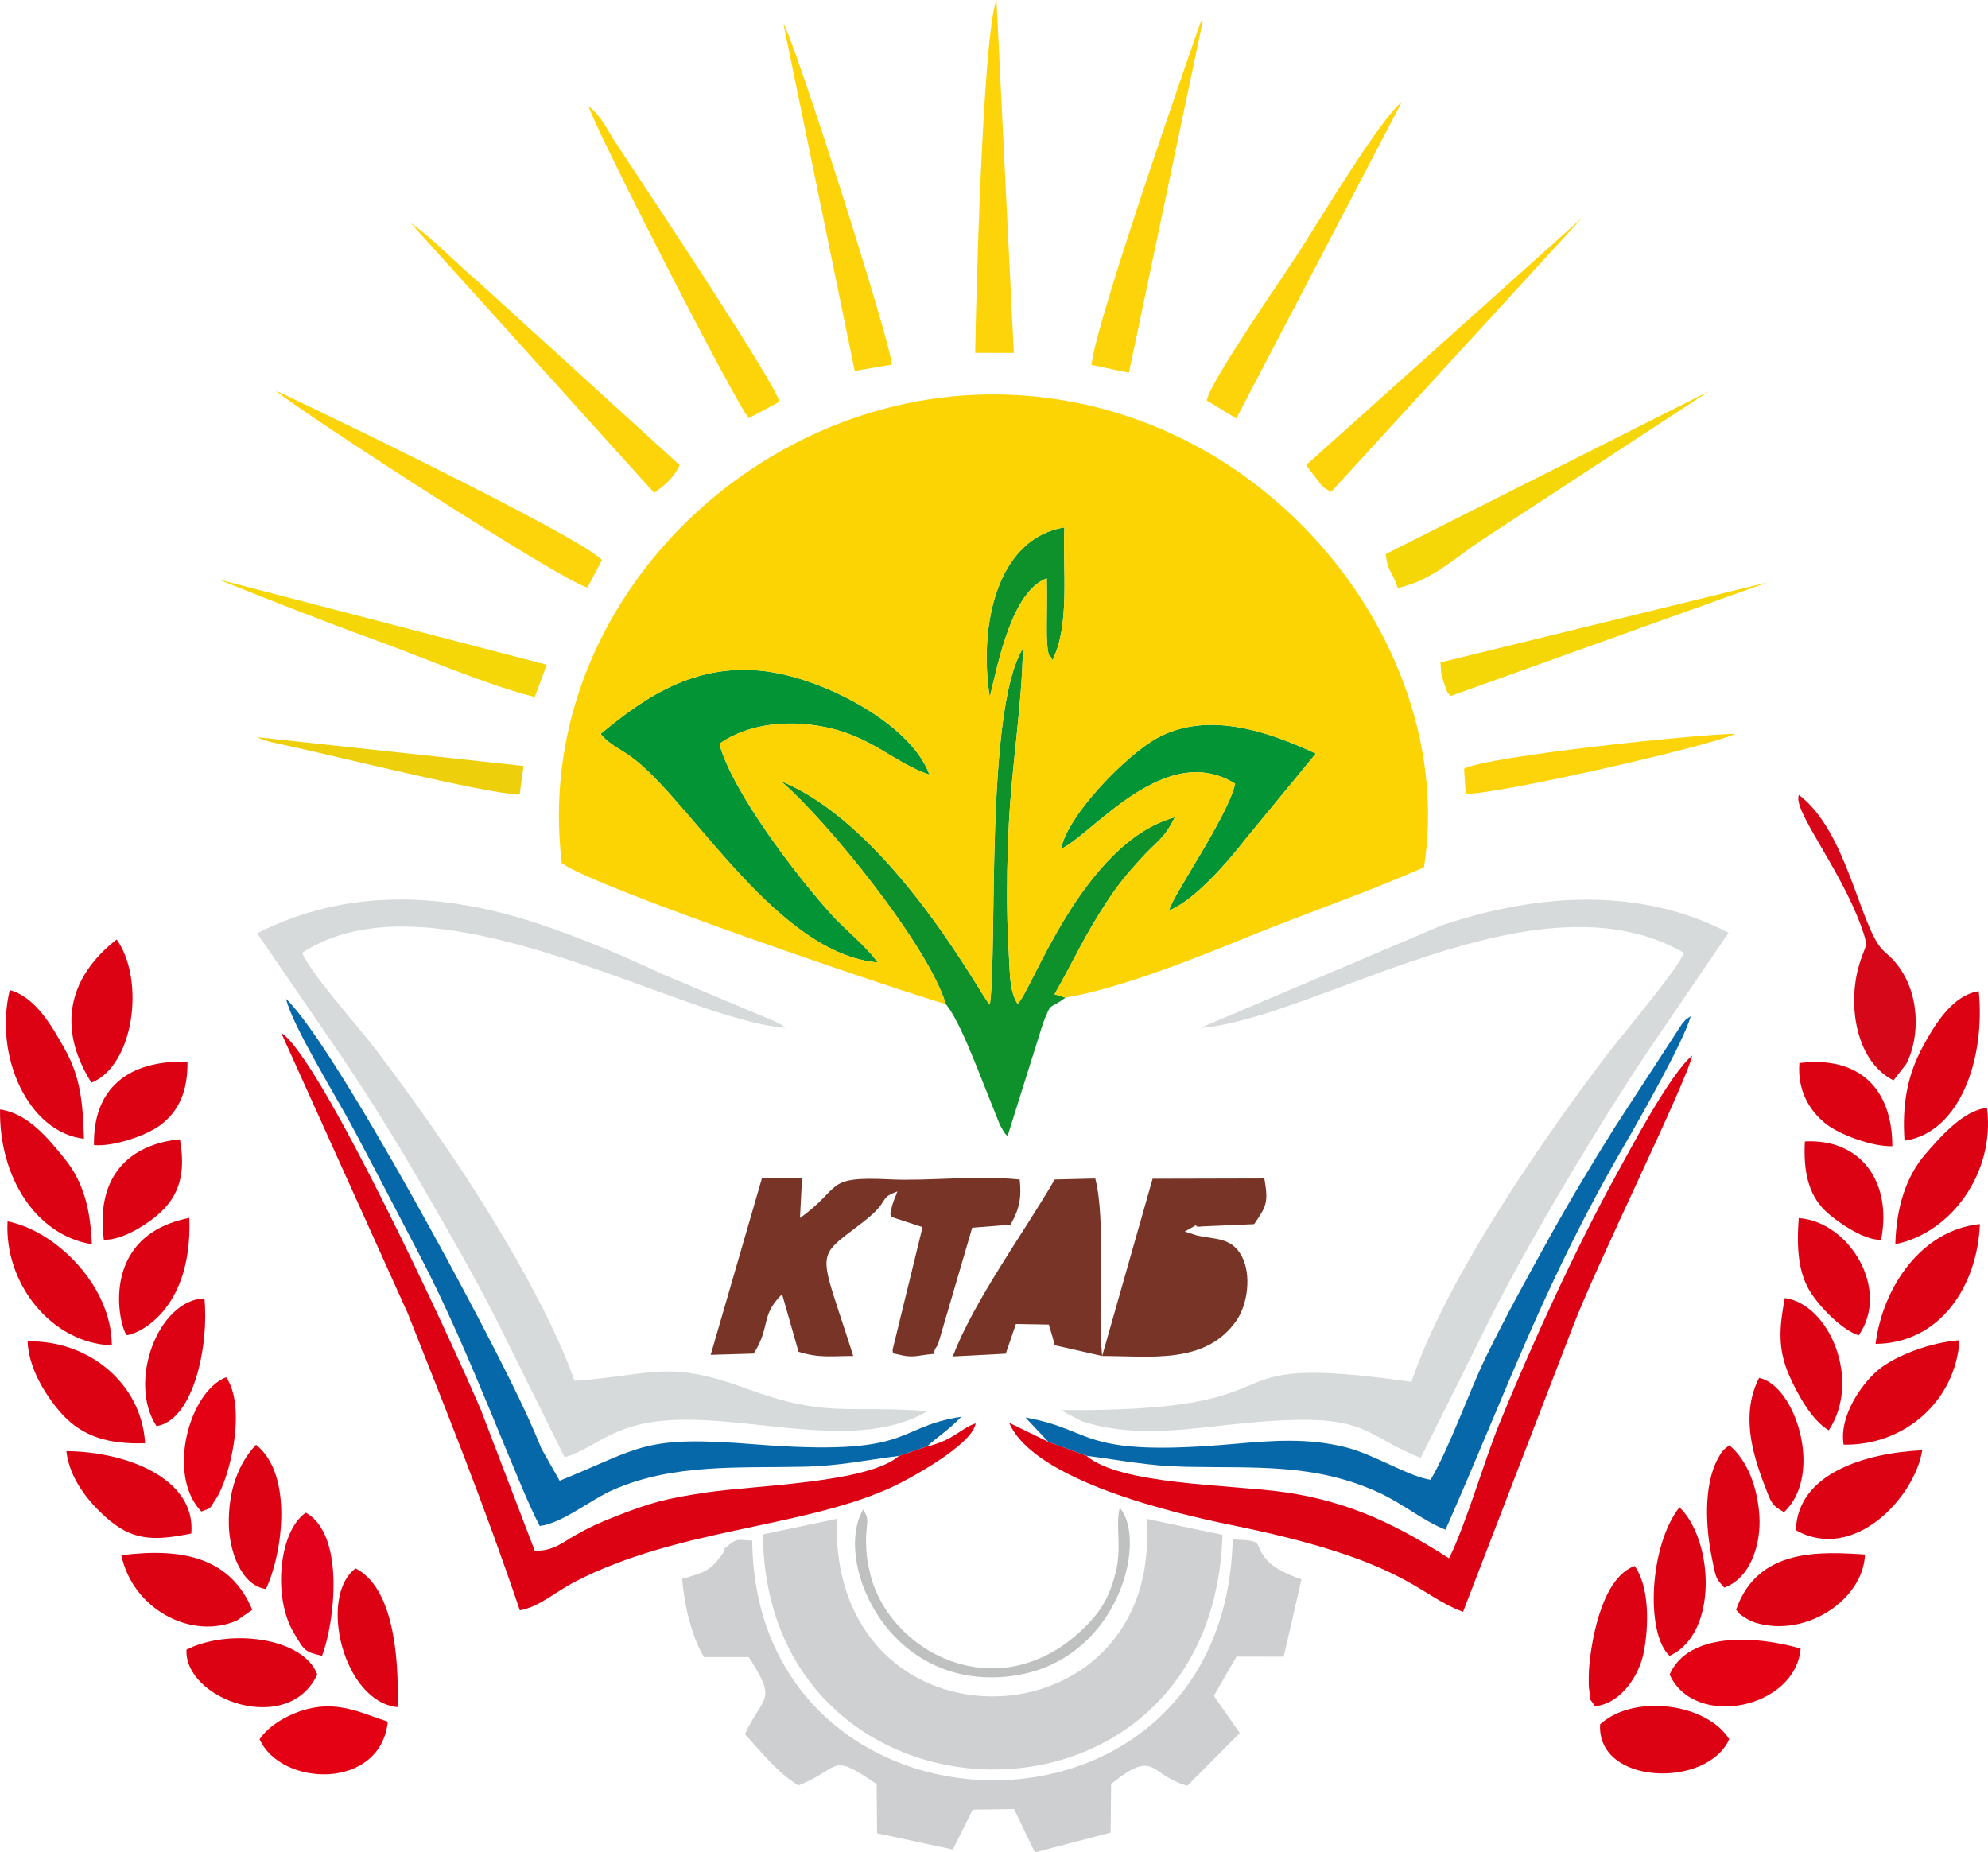 <?xml version="1.0" encoding="UTF-8"?> <svg xmlns="http://www.w3.org/2000/svg" xmlns:xlink="http://www.w3.org/1999/xlink" xml:space="preserve" width="33.819mm" height="31.512mm" version="1.1" style="shape-rendering:geometricPrecision; text-rendering:geometricPrecision; image-rendering:optimizeQuality; fill-rule:evenodd; clip-rule:evenodd" viewBox="0 0 43749 40765"> <defs> <style type="text/css"> .fil5 {fill:#029435} .fil3 {fill:#0668A9} .fil4 {fill:#0E902B} .fil6 {fill:#783426} .fil14 {fill:#BFC1C1} .fil11 {fill:#CECFD1} .fil10 {fill:#CFD0D2} .fil12 {fill:#D50719} .fil8 {fill:#D6DADB} .fil7 {fill:#DC0214} .fil0 {fill:#E40114} .fil13 {fill:#E4011B} .fil15 {fill:#EECF0C} .fil1 {fill:#F5D606} .fil9 {fill:#FCD403} .fil2 {fill:#FDD40A} </style> </defs> <g id="Слой_x0020_1">  <g id="_2624178657616"> <g> <path class="fil0" d="M36743 36851c545,1209 2770,752 2883,-571 -1009,-292 -2474,-363 -2883,571z"></path> <path class="fil0" d="M5713 38275c479,1059 2665,1120 2821,-387 -507,-163 -979,-408 -1584,-315 -461,70 -1003,348 -1237,702z"></path> <path class="fil0" d="M4430 33264c246,-93 164,-44 317,-269 305,-448 691,-2013 230,-2687 -807,312 -1323,2142 -547,2956z"></path> </g> <g> <path class="fil1" d="M30494 12194c48,412 143,351 265,747 752,-166 1266,-669 1834,-1046l5020 -3287 -7119 3586z"></path> <path class="fil1" d="M11768 15338l263 -709 -7228 -1878c1102,442 2287,911 3454,1334 1028,373 2519,1012 3511,1253z"></path> <path class="fil1" d="M31700 14578c25,259 -11,169 66,417 98,314 92,222 155,323l6978 -2502 -7199 1762z"></path> </g> <g> <path class="fil2" d="M12928 12931l319 -607c-469,-525 -7015,-3666 -7175,-3723 489,428 6285,4185 6856,4330z"></path> <path class="fil2" d="M16478 9202l674 -361c-116,-454 -2910,-4655 -3582,-5667 -236,-357 -312,-592 -617,-838 120,460 3234,6542 3525,6866z"></path> <path class="fil2" d="M24021 8031l823 171 1625 -7736c-34,19 -57,28 -64,68 -1,11 -2306,6558 -2384,7497z"></path> <path class="fil2" d="M21461 7765l850 2 -382 -7767c-314,805 -462,7073 -468,7765z"></path> <path class="fil2" d="M18809 8162l817 -138c-12,-463 -2135,-7118 -2386,-7506l1569 7644z"></path> <path class="fil2" d="M26555 8812l652 398 3643 -6970c-493,414 -1721,2452 -2193,3196 -401,633 -1986,2890 -2102,3376z"></path> <path class="fil2" d="M14397 10847c230,-172 413,-307 561,-611l-4423 -4025c-471,-394 -1015,-970 -1500,-1305l5362 5941z"></path> <path class="fil2" d="M28742 10236l338 441c152,129 35,42 213,148l5527 -6035 -6078 5446z"></path> <path class="fil2" d="M32219 16917l37 554c722,10 5442,-1067 5931,-1322 -810,5 -5452,491 -5968,768z"></path> </g> <g> <path class="fil3" d="M19784 32040l612 -206c274,-242 493,-376 759,-655 -1514,231 -1002,889 -4570,604 -2434,-195 -2454,65 -4269,804l-397 -700c-112,-273 -172,-412 -299,-694 -832,-1840 -4244,-8175 -5324,-9211 121,562 1128,2195 1482,2861 511,959 965,1841 1468,2801 1106,2107 2149,5041 2632,5938 500,-59 1116,-580 1629,-802 1326,-574 2751,-471 4176,-502 803,-18 1346,-144 2101,-238z"></path> <path class="fil3" d="M23071 31731l837 306c805,103 1342,225 2208,243 1495,30 2811,-82 4225,566 524,240 1000,637 1470,818 1355,-3066 2169,-5431 3967,-8515 299,-513 1287,-2253 1429,-2785 -177,124 -53,18 -196,176l-1471 2262c-522,833 -1016,1659 -1469,2478 -448,808 -948,1714 -1371,2583 -378,776 -785,1964 -1217,2702 -478,-67 -1246,-562 -1885,-719 -817,-202 -1583,-146 -2402,-73 -3478,312 -3057,-300 -4629,-578l504 536z"></path> </g> <g> <path class="fil4" d="M20814 22097c261,318 538,1036 691,1405l498 1250c11,21 27,50 38,69 89,153 61,108 132,181l782 -2488c198,-501 113,-274 493,-560l-242 -73c450,-792 668,-1309 1186,-2087 231,-348 425,-580 731,-915 341,-372 501,-422 730,-893 -2046,562 -3178,3906 -3461,4104 -162,-265 -163,-569 -182,-909 -18,-325 -35,-652 -42,-978 -15,-681 -1,-1381 33,-2061 63,-1273 293,-2663 309,-3867 -835,1330 -556,6672 -727,7834 -114,-38 -2110,-3895 -4601,-4920 989,834 3248,3621 3632,4908z"></path> <path class="fil4" d="M21782 15341c193,-810 499,-2335 1254,-2614 7,347 3,672 -1,1018 -10,725 82,720 85,708 5,-15 23,54 39,79 393,-776 224,-2003 265,-2925 -1488,240 -1891,2169 -1642,3734z"></path> </g> <g> <path class="fil5" d="M15831 16369c637,-458 1612,-560 2521,-323 905,236 1372,759 2101,1001 -378,-1045 -2065,-1966 -3284,-2220 -1761,-367 -2977,520 -3951,1323 219,271 462,328 796,601 1283,1046 3136,4248 5300,4429 -250,-357 -717,-723 -1012,-1049 -789,-872 -2196,-2724 -2471,-3762z"></path> <path class="fil5" d="M25731 20036c556,-228 1258,-1028 1694,-1590l1532 -1862c-994,-462 -2368,-967 -3508,-333 -636,353 -1942,1655 -2101,2433 707,-333 2293,-2396 3833,-1438 -148,712 -1424,2535 -1450,2790z"></path> </g> <g> <path class="fil6" d="M18777 29841c-762,-2415 -879,-2100 217,-2948 625,-483 315,-517 756,-673 -36,94 -117,262 -135,400 -45,356 -3,-242 1,161l686 225 -660 2703c0,-14 4,50 12,74 209,42 326,92 567,53 604,-97 190,53 418,-238l756 -2579 843 -68c196,-341 246,-599 202,-993 -927,-96 -2043,37 -2844,-3 -1480,-73 -1034,160 -1991,850l45 -876 -883 3 -1127 3884 947 -28c383,-607 137,-824 624,-1308l362 1268c451,144 721,93 1204,93z"></path> <path class="fil6" d="M27599 26940c277,-402 316,-482 225,-1005l-2459 6 -1110 3900c1051,0 2285,196 2958,-784 244,-354 332,-1003 113,-1413 -224,-418 -595,-367 -973,-452l-281 -89c471,-263 87,-72 374,-113l1153 -50z"></path> <path class="fil6" d="M23081 29149l79 265c9,31 17,65 26,94 8,30 19,72 26,97l1042 236c-109,-1093 94,-2963 -151,-3905l-893 21c-639,1114 -1785,2675 -2241,3894l1164 -61 224 -653 724 12z"></path> </g> <g> <path class="fil7" d="M20396 31834l-612 206c-673,596 -3163,646 -4222,802 -916,135 -1256,230 -2009,526 -389,153 -583,243 -902,422 -247,139 -470,348 -883,337l-1185 -3098c-688,-1613 -3538,-7760 -4395,-8300l2784 6171c876,2212 1676,4195 2468,6539 440,-82 743,-386 1230,-638 2214,-1144 4913,-1177 6859,-2029 441,-193 1875,-974 1942,-1449 -350,121 -471,366 -1075,511z"></path> <path class="fil7" d="M23908 32037l-837 -306 -862 -420c541,1275 3655,1999 4899,2252 3892,791 4087,1547 5089,1908l2406 -6247c517,-1371 2525,-5433 2636,-5995 -497,422 -1356,2054 -1662,2609 -901,1636 -1876,3761 -2591,5518 -322,794 -740,2229 -1098,2937 -1081,-685 -2118,-1238 -3624,-1455 -1175,-169 -3609,-156 -4356,-801z"></path> <path class="fil7" d="M3193 31761c-79,-1342 -1274,-2274 -2585,-2241 17,621 452,1273 775,1619 433,462 987,651 1810,622z"></path> <path class="fil7" d="M40572 31793c1332,23 2461,-952 2550,-2298 -636,45 -1416,339 -1798,661 -342,289 -858,998 -752,1637z"></path> <path class="fil7" d="M4209 33748c109,-1203 -1413,-1802 -2748,-1813 66,603 483,1108 856,1444 588,531 1060,537 1892,369z"></path> <path class="fil7" d="M4104 36304c-54,1094 2232,1923 2878,547 -305,-820 -1948,-1020 -2878,-547z"></path> <path class="fil7" d="M39521 33675c1276,717 2614,-719 2781,-1759 -1245,58 -2744,505 -2781,1759z"></path> <path class="fil7" d="M1848 25061c-24,-804 -79,-1355 -417,-1964 -308,-555 -659,-1153 -1216,-1309 -351,1442 397,3128 1633,3273z"></path> <path class="fil7" d="M2461 29607c-2,-1306 -1229,-2519 -2295,-2729 -75,1373 969,2682 2295,2729z"></path> <path class="fil7" d="M41912 25104c1231,-181 1780,-1823 1634,-3291 -561,85 -945,690 -1233,1223 -338,626 -456,1266 -401,2068z"></path> <path class="fil7" d="M35213 37947c-76,1346 2360,1411 2841,328 -483,-783 -2089,-1012 -2841,-328z"></path> <path class="fil7" d="M38206 35427c115,111 10,54 203,178 77,49 164,89 233,109 1125,334 2368,-532 2400,-1504 -964,-63 -2368,-152 -2836,1217z"></path> <path class="fil7" d="M41275 29575c1423,-16 2240,-1273 2296,-2637 -1283,132 -2136,1380 -2296,2637z"></path> <path class="fil7" d="M41710 27381c1229,-248 2197,-1571 2018,-2997 -507,39 -1028,634 -1355,1013 -439,508 -642,1198 -663,1984z"></path> <path class="fil7" d="M2670 34226c252,1189 1543,1873 2542,1437l340 -236c-472,-1126 -1496,-1379 -2882,-1201z"></path> <path class="fil7" d="M2022 27383c-33,-771 -182,-1367 -596,-1879 -368,-457 -813,-1000 -1425,-1089 -24,1491 790,2768 2021,2968z"></path> <path class="fil7" d="M2013 23827c937,-379 1186,-2259 555,-3152 -1035,803 -1338,1916 -555,3152z"></path> <path class="fil7" d="M35098 37551c610,-70 981,-723 1070,-1164 122,-601 133,-1465 -194,-1924 -688,245 -934,1507 -998,2178 -12,128 -22,413 -5,534 54,363 -38,101 127,376z"></path> <path class="fil7" d="M7825 34515c-829,621 -271,2936 923,3054 37,-1145 -102,-2633 -923,-3054z"></path> <path class="fil7" d="M5634 31796c-372,390 -617,988 -598,1773 13,549 262,1320 817,1402 373,-802 600,-2531 -219,-3175z"></path> <path class="fil7" d="M36741 36440c1076,-484 972,-2539 219,-3270 -660,830 -758,2765 -219,3270z"></path> <path class="fil7" d="M38055 31805c-99,88 -131,73 -251,296 -326,605 -260,1538 -137,2157 95,477 86,470 278,680 582,-207 815,-967 773,-1588 -40,-599 -252,-1204 -663,-1545z"></path> <path class="fil7" d="M39584 26806c-46,635 -22,1212 280,1664 236,354 693,803 1039,917 703,-1004 -199,-2500 -1319,-2581z"></path> <path class="fil7" d="M4167 26802c-2034,401 -1533,2424 -1379,2577 37,38 1455,-359 1379,-2577z"></path> <path class="fil7" d="M39278 28566c-123,651 -160,1120 98,1708 183,415 502,991 869,1202 722,-1089 21,-2772 -967,-2910z"></path> <path class="fil7" d="M2285 27282c403,25 1033,-373 1319,-672 397,-415 465,-909 355,-1538 -1130,114 -1854,827 -1674,2210z"></path> <path class="fil7" d="M41397 27284c249,-1280 -455,-2232 -1678,-2164 -33,649 70,1149 439,1517 201,201 847,669 1239,647z"></path> <path class="fil7" d="M41644 25224c-3,-1277 -738,-1991 -2046,-1830 -44,586 203,1041 595,1347 283,220 1004,499 1451,483z"></path> <path class="fil7" d="M2068 25200c394,40 1117,-189 1450,-432 435,-317 615,-783 608,-1403 -1321,-39 -2080,603 -2058,1835z"></path> <path class="fil7" d="M3444 31384c828,-130 1158,-1810 1054,-2811 -1025,38 -1692,1847 -1054,2811z"></path> <path class="fil7" d="M38712 30323c-394,772 -170,1606 116,2355 152,398 154,444 432,600 883,-826 251,-2794 -548,-2955z"></path> </g> <g> <path class="fil8" d="M6647 20970c2906,-1902 8292,1473 10639,1650 -102,-76 -13,-31 -230,-140l-2475 -1041c-839,-396 -1805,-802 -2722,-1107 -2138,-711 -4239,-786 -6201,206l1859 2712c642,956 1185,1828 1766,2834 604,1049 1128,1947 1642,2961l1500 3024c566,-163 902,-559 1715,-735 1857,-403 4560,737 6273,-280 -1829,-131 -2218,155 -3990,-496 -1744,-640 -2045,-298 -3779,-169 -562,-1605 -1875,-3744 -2747,-5024 -596,-877 -970,-1398 -1603,-2236 -443,-585 -1420,-1654 -1647,-2159z"></path> <path class="fil8" d="M26410 22623c2551,-199 7413,-3524 10649,-1653 -141,367 -1381,1829 -1694,2240 -1443,1899 -3556,4964 -4303,7201 -4904,-700 -1951,664 -7722,621l464 245c1225,395 2423,148 3669,34 2655,-243 2438,230 3791,773l1549 -3105c833,-1662 2391,-4259 3411,-5786l1816 -2667c-1946,-1008 -4168,-874 -6285,-172l-5345 2269z"></path> </g> <path class="fil9" d="M25731 20036c26,-255 1302,-2078 1450,-2790 -1540,-958 -3126,1105 -3833,1438 159,-778 1465,-2080 2101,-2433 1140,-634 2514,-129 3508,333l-1532 1862c-436,562 -1138,1362 -1694,1590zm-9900 -3667c275,1038 1682,2890 2471,3762 295,326 762,692 1012,1049 -2164,-181 -4017,-3383 -5300,-4429 -334,-273 -577,-330 -796,-601 974,-803 2190,-1690 3951,-1323 1219,254 2906,1175 3284,2220 -729,-242 -1196,-765 -2101,-1001 -909,-237 -1884,-135 -2521,323zm5951 -1028c-249,-1565 154,-3494 1642,-3734 -41,922 128,2149 -265,2925 -16,-25 -34,-94 -39,-79 -3,12 -95,17 -85,-708 4,-346 8,-671 1,-1018 -755,279 -1061,1804 -1254,2614zm-968 6756c-384,-1287 -2643,-4074 -3632,-4908 2491,1025 4487,4882 4601,4920 171,-1162 -108,-6504 727,-7834 -16,1204 -246,2594 -309,3867 -34,680 -48,1380 -33,2061 7,326 24,653 42,978 19,340 20,644 182,909 283,-198 1415,-3542 3461,-4104 -229,471 -389,521 -730,893 -306,335 -500,567 -731,915 -518,778 -736,1295 -1186,2087l242 73c1217,-199 2986,-917 4058,-1354 1217,-496 2645,-983 3831,-1515 765,-4878 -3508,-10332 -9382,-10404 -5396,-66 -10271,4711 -9592,10317 823,576 7518,2836 8451,3099z"></path> <path class="fil10" d="M16789 33768c63,6772 9905,7021 10113,9l-1673 -352c391,5070 -6973,5349 -6815,-1l-1625 344z"></path> <path class="fil11" d="M28641 34757c-265,-91 -613,-245 -769,-433 -324,-388 10,-412 -744,-446 -179,7199 -10508,6929 -10574,26 -283,-11 -316,-65 -517,98 -206,166 -28,43 -138,195 -270,374 -380,401 -886,549 40,562 210,1277 479,1721l986 0c634,992 333,812 -85,1695 356,388 713,848 1180,1130 960,-388 665,-748 1719,-31l10 1084 1666 356 439 -876 909 -13 459 953 1667 -435 10 -1069c996,-799 817,-202 1677,38l1154 -1161 -571 -818 500 -864 1037 2 392 -1701z"></path> <path class="fil12" d="M41669 23776l280 -359c309,-588 318,-1603 -256,-2258 -129,-147 -195,-178 -276,-269 -498,-555 -778,-2601 -1829,-3397 -149,327 908,1611 1370,2894 187,518 89,356 -61,908 -234,863 -44,2068 772,2481z"></path> <path class="fil13" d="M6730 33289c-589,399 -732,1850 -273,2629 244,414 245,434 630,521 269,-700 522,-2659 -357,-3150z"></path> <path class="fil14" d="M18997 33218c-645,1075 443,3797 2959,3693 2607,-108 3334,-2994 2686,-3728 -102,407 56,862 -95,1445 -118,452 -279,763 -568,1072 -1884,2009 -4402,708 -4831,-1071 -63,-260 -91,-473 -89,-738 4,-418 87,-423 -62,-673z"></path> <path class="fil15" d="M11436 17489l85 -633 -5864 -633c257,103 -62,-10 167,66 113,38 213,58 357,89 1241,266 4423,1072 5255,1111z"></path> </g> </g> </svg> 